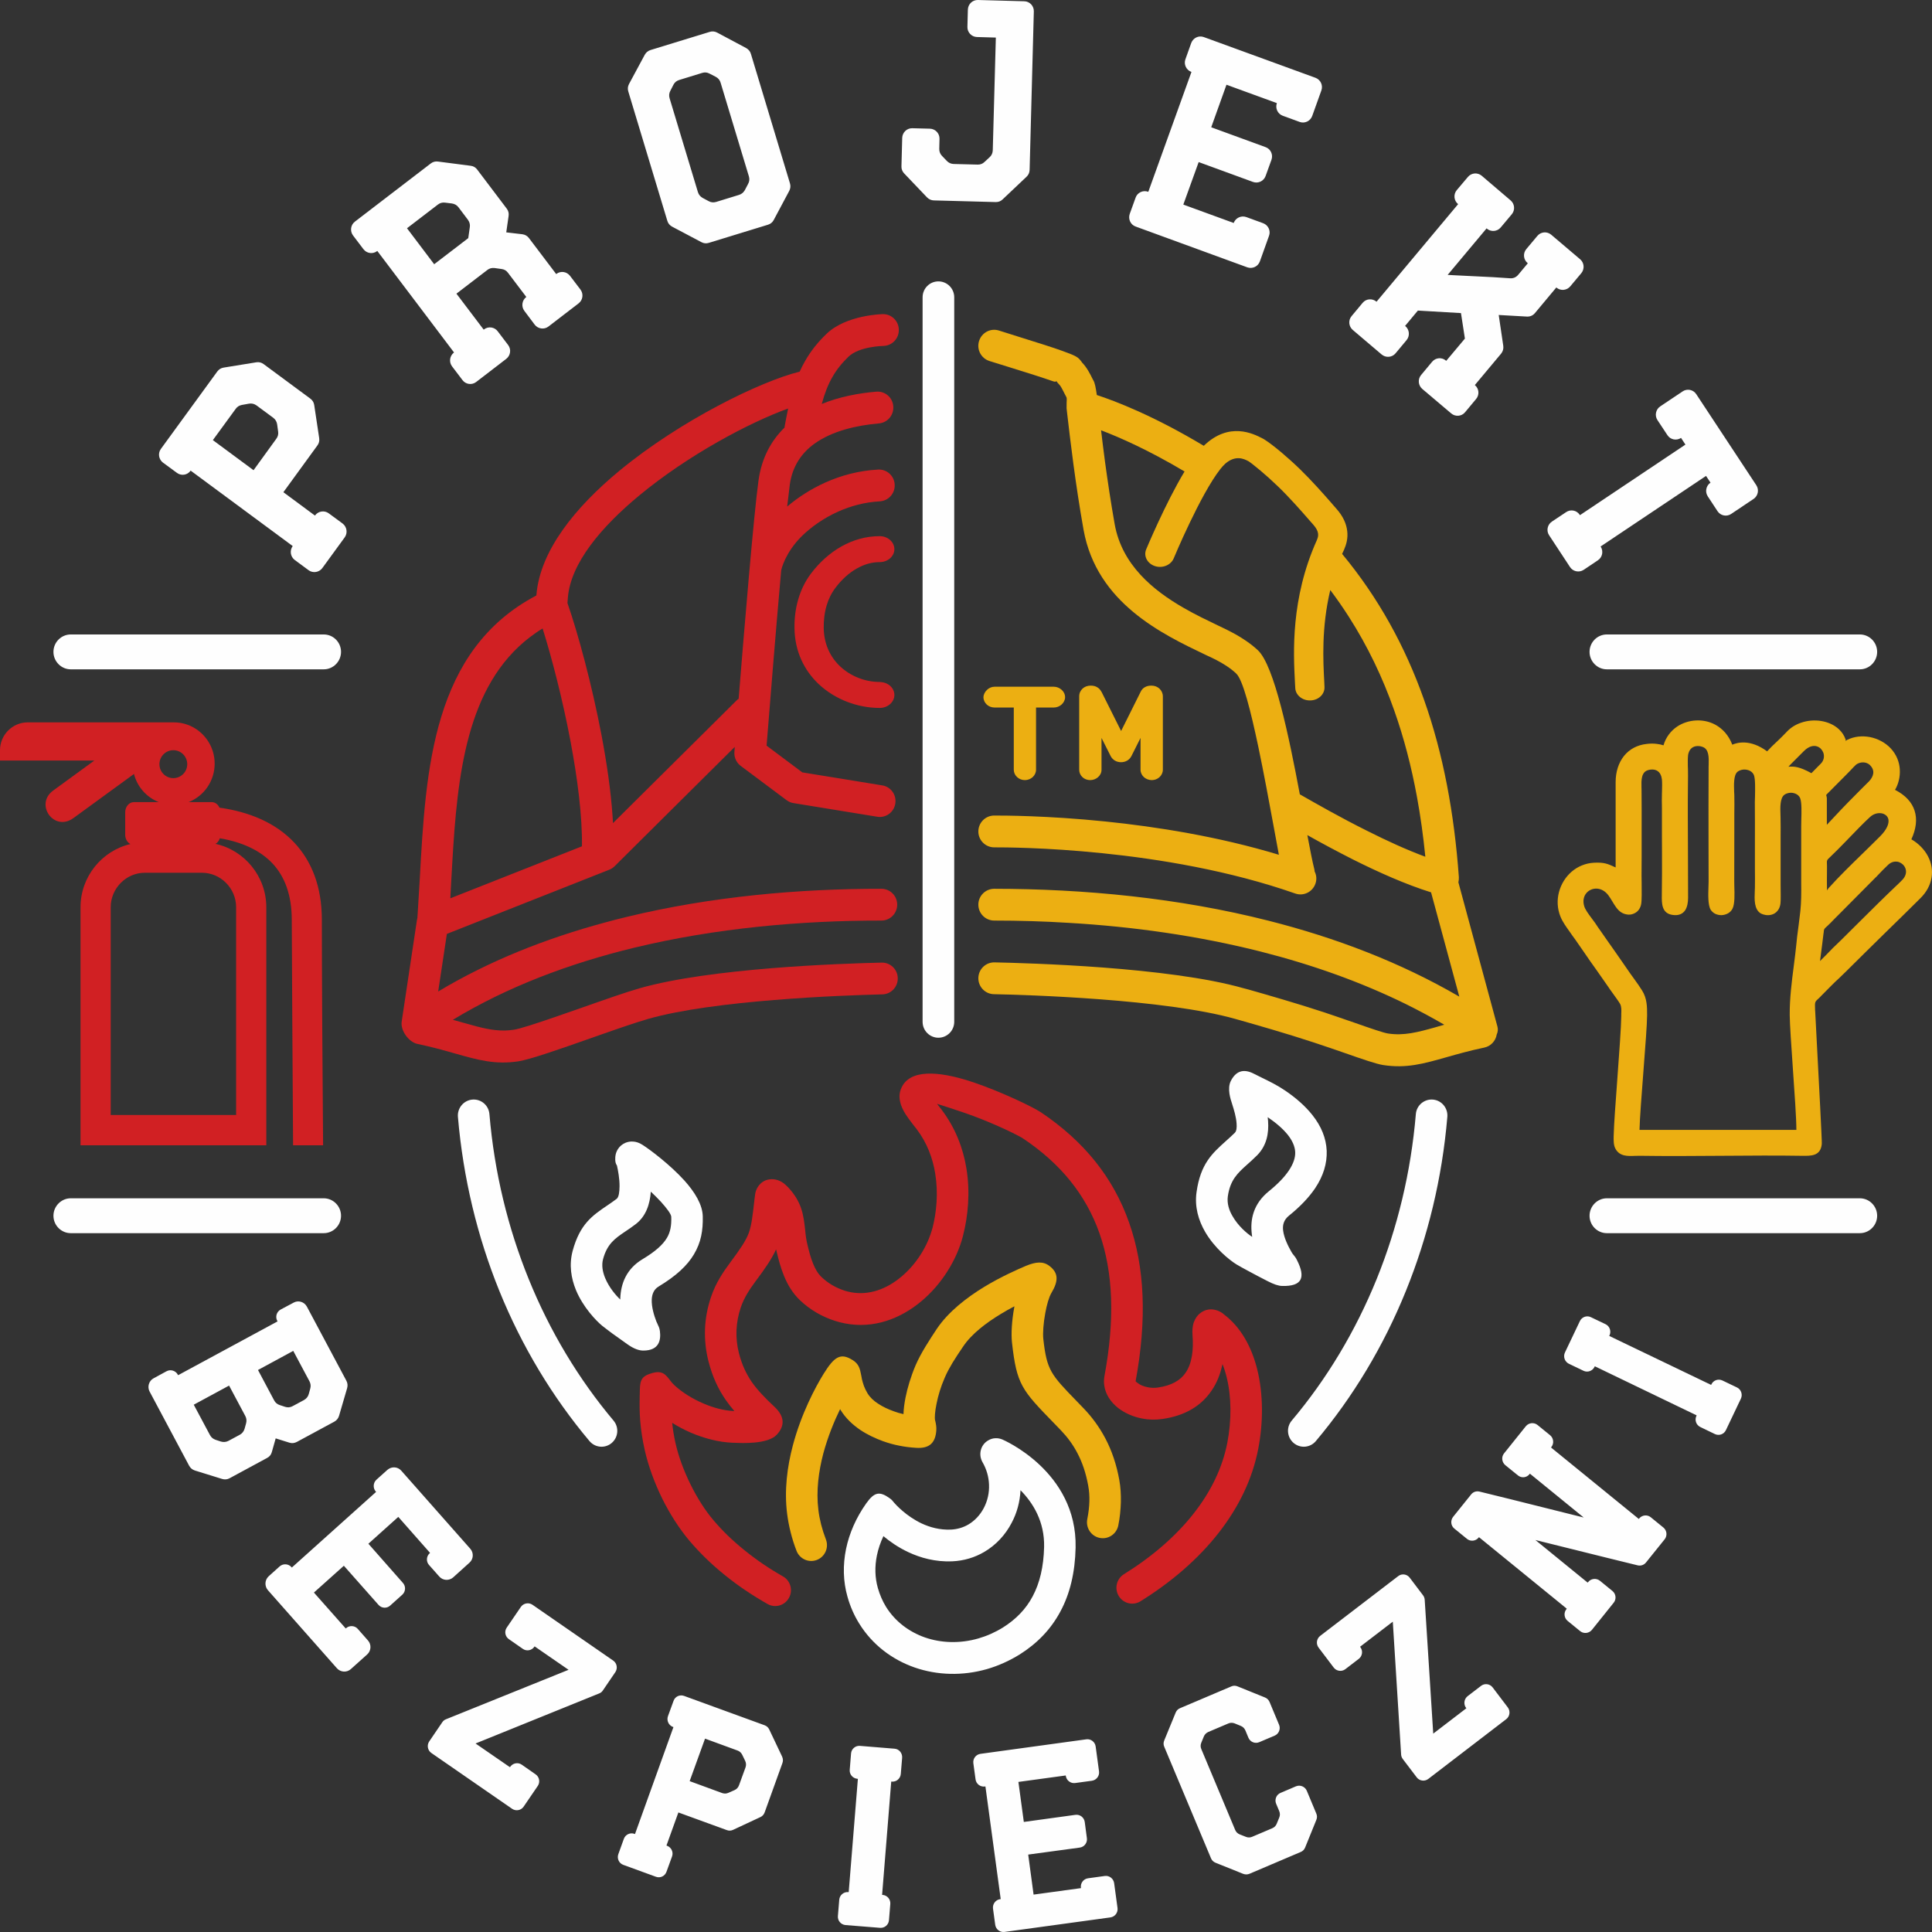 <svg width="56" height="56" viewBox="0 0 56 56" fill="none" xmlns="http://www.w3.org/2000/svg">
<rect x="0" y="0" width="56" height="56" fill="#333333" stroke="none"/>
<path fill-rule="evenodd" clip-rule="evenodd" d="M22.845 11.841C21.714 12.25 19.95 13.188 18.541 14.352C17.422 15.275 16.545 16.325 16.461 17.313L16.448 17.48C16.75 18.347 17.152 19.82 17.436 21.313C17.588 22.114 17.706 22.928 17.756 23.664C17.76 23.731 17.765 23.795 17.767 23.859L21.351 20.302C21.369 20.284 21.389 20.268 21.41 20.254C21.571 18.251 21.85 14.9 21.986 13.924C22.077 13.27 22.354 12.771 22.74 12.394C22.74 12.38 22.743 12.367 22.745 12.353C22.77 12.209 22.802 12.049 22.836 11.884L22.845 11.841ZM5.852 25.297H4.201C3.929 25.297 3.681 25.409 3.502 25.59C3.32 25.773 3.209 26.022 3.209 26.297V32.318H6.844V26.297C6.844 26.022 6.733 25.773 6.551 25.59C6.372 25.409 6.124 25.297 5.852 25.297ZM5.023 21.745C5.246 21.745 5.427 21.926 5.427 22.15C5.427 22.375 5.246 22.555 5.023 22.555C4.803 22.555 4.621 22.375 4.621 22.15C4.621 21.926 4.803 21.745 5.023 21.745ZM6.138 23.25H5.466C5.909 23.077 6.222 22.642 6.222 22.134C6.222 21.62 5.9 21.181 5.448 21.011C5.305 20.959 5.178 20.938 5.034 20.938H0.802C0.361 20.938 0 21.302 0 21.745V22.045H2.734L1.542 22.914C0.995 23.312 1.565 24.126 2.132 23.71L3.883 22.434C3.979 22.809 4.249 23.111 4.603 23.25H3.879C3.742 23.25 3.629 23.383 3.629 23.545V24.195C3.629 24.316 3.692 24.421 3.781 24.465C2.954 24.659 2.334 25.409 2.334 26.297V33.197H7.719V26.297C7.719 25.4 7.085 24.643 6.247 24.46C6.304 24.428 6.349 24.369 6.372 24.298C6.997 24.403 7.535 24.639 7.903 25.032C8.25 25.405 8.457 25.938 8.457 26.663C8.457 26.912 8.463 28.154 8.473 29.686C8.479 30.912 8.488 32.243 8.495 33.197H9.365V33.194C9.356 32.236 9.347 30.903 9.34 29.681C9.333 28.494 9.329 27.28 9.329 26.663C9.329 25.695 9.033 24.963 8.536 24.43C7.996 23.852 7.23 23.532 6.361 23.41C6.32 23.317 6.236 23.25 6.138 23.25ZM22.695 45.693C22.913 45.816 22.992 46.098 22.867 46.317C22.745 46.539 22.466 46.617 22.248 46.493C21.8 46.239 21.38 45.956 21.001 45.647C20.628 45.347 20.288 45.018 19.983 44.659C19.684 44.302 19.413 43.877 19.195 43.438C18.971 42.98 18.794 42.498 18.691 42.045C18.619 41.732 18.578 41.439 18.557 41.183C18.537 40.936 18.537 40.714 18.541 40.542C18.541 40.481 18.541 40.44 18.544 40.408C18.548 40.048 18.551 39.898 18.891 39.804V39.801C19.195 39.717 19.282 39.827 19.429 40.017C19.454 40.051 19.493 40.101 19.543 40.147C19.765 40.353 20.061 40.54 20.381 40.677C20.676 40.806 20.987 40.888 21.269 40.899H21.285C21.196 40.796 21.117 40.694 21.04 40.584C20.819 40.266 20.651 39.909 20.535 39.456C20.456 39.145 20.424 38.834 20.435 38.525C20.447 38.21 20.506 37.901 20.606 37.604C20.678 37.389 20.767 37.203 20.867 37.036C20.958 36.881 21.06 36.737 21.164 36.597C21.464 36.193 21.619 35.964 21.703 35.74C21.784 35.518 21.816 35.239 21.871 34.747C21.873 34.743 21.873 34.731 21.88 34.679C21.889 34.619 21.887 34.626 21.889 34.61C21.9 34.535 21.927 34.466 21.966 34.404C22.059 34.262 22.189 34.189 22.348 34.18C22.438 34.175 22.527 34.194 22.611 34.235H22.613C22.684 34.269 22.761 34.326 22.829 34.402L22.836 34.406C23.249 34.846 23.29 35.223 23.338 35.653C23.351 35.795 23.369 35.941 23.406 36.087C23.449 36.264 23.497 36.456 23.567 36.625C23.626 36.773 23.703 36.911 23.81 37.014C23.905 37.105 24.01 37.183 24.121 37.249C24.241 37.32 24.366 37.373 24.493 37.414C24.527 37.423 24.55 37.43 24.566 37.434C25.098 37.572 25.615 37.402 26.04 37.075C26.494 36.728 26.839 36.213 26.998 35.696C27.012 35.653 27.023 35.619 27.03 35.591C27.146 35.134 27.2 34.576 27.107 34.011C27.035 33.569 26.871 33.126 26.571 32.73C26.496 32.634 26.478 32.611 26.462 32.591C26.376 32.478 26.306 32.387 26.251 32.3C26.165 32.163 26.115 32.046 26.092 31.941C26.051 31.763 26.078 31.616 26.153 31.484V31.481C26.163 31.465 26.169 31.452 26.178 31.44C26.494 30.962 27.366 31.081 28.247 31.383C28.974 31.632 29.744 31.996 30.057 32.172C30.114 32.204 30.155 32.229 30.175 32.243C31.41 33.073 32.267 34.123 32.727 35.436C33.182 36.721 33.248 38.242 32.916 40.037C32.923 40.046 32.943 40.065 32.973 40.085C33.045 40.145 33.15 40.188 33.273 40.211C33.366 40.229 33.463 40.234 33.566 40.218C33.958 40.161 34.215 40.01 34.363 39.792C34.549 39.525 34.601 39.136 34.565 38.688C34.556 38.562 34.567 38.443 34.596 38.345C34.605 38.322 34.615 38.299 34.624 38.278C34.658 38.201 34.706 38.134 34.767 38.079H34.769C34.889 37.977 35.03 37.933 35.194 37.961C35.21 37.963 35.225 37.967 35.239 37.972C35.305 37.988 35.368 38.018 35.43 38.061C35.441 38.068 35.453 38.077 35.464 38.089C35.959 38.457 36.279 39.033 36.443 39.699C36.617 40.405 36.62 41.222 36.472 41.988C36.302 42.878 35.898 43.692 35.334 44.417C34.726 45.199 33.933 45.871 33.059 46.413C32.843 46.548 32.562 46.48 32.428 46.262C32.296 46.045 32.364 45.761 32.578 45.629C33.37 45.137 34.079 44.538 34.615 43.849C35.092 43.237 35.432 42.555 35.575 41.816C35.698 41.174 35.698 40.495 35.555 39.918C35.523 39.785 35.482 39.657 35.434 39.538C35.375 39.824 35.273 40.085 35.114 40.314C34.821 40.742 34.363 41.034 33.693 41.13C33.491 41.16 33.291 41.153 33.105 41.117C32.839 41.066 32.598 40.956 32.414 40.815C32.192 40.641 32.044 40.414 32.008 40.163C31.994 40.074 31.996 39.984 32.012 39.893C32.319 38.251 32.267 36.879 31.867 35.742C31.472 34.626 30.738 33.727 29.671 33.011C29.648 32.995 29.628 32.984 29.61 32.972C29.333 32.815 28.633 32.488 27.952 32.254C27.641 32.149 27.35 32.053 27.162 31.996L27.182 32.023C27.234 32.09 27.291 32.163 27.298 32.172C27.695 32.698 27.916 33.283 28.011 33.86C28.127 34.56 28.059 35.253 27.913 35.82C27.897 35.877 27.884 35.927 27.872 35.968C27.659 36.659 27.198 37.345 26.594 37.807C25.963 38.292 25.175 38.541 24.341 38.326C24.294 38.313 24.253 38.301 24.223 38.292C24.03 38.233 23.842 38.15 23.662 38.045C23.49 37.944 23.326 37.821 23.176 37.677C22.967 37.473 22.824 37.229 22.722 36.975C22.627 36.742 22.568 36.513 22.518 36.307C22.509 36.275 22.502 36.243 22.495 36.213C22.372 36.483 22.195 36.746 21.893 37.149C21.812 37.258 21.73 37.375 21.653 37.505C21.584 37.624 21.521 37.752 21.471 37.899C21.398 38.116 21.357 38.338 21.348 38.557C21.339 38.779 21.362 39.003 21.419 39.225C21.505 39.559 21.63 39.822 21.791 40.058C21.961 40.3 22.177 40.522 22.438 40.767C22.759 41.062 22.745 41.336 22.518 41.583C22.257 41.867 21.505 41.83 21.271 41.819C21.248 41.819 21.253 41.819 21.237 41.819C20.835 41.803 20.413 41.693 20.022 41.526C19.836 41.444 19.654 41.35 19.484 41.242C19.502 41.428 19.534 41.631 19.582 41.839C19.668 42.217 19.82 42.631 20.015 43.026C20.206 43.413 20.433 43.774 20.678 44.062C20.939 44.371 21.239 44.661 21.573 44.929C21.921 45.213 22.297 45.467 22.695 45.693ZM25.554 27.902C25.806 27.895 26.017 28.097 26.022 28.35C26.029 28.604 25.829 28.817 25.577 28.822C24.977 28.838 23.767 28.876 22.434 28.986C21.13 29.091 19.743 29.261 18.789 29.533C18.405 29.643 17.772 29.864 17.134 30.089C16.253 30.4 15.362 30.711 15.026 30.763C14.354 30.864 13.861 30.727 13.185 30.535C12.871 30.445 12.515 30.345 12.097 30.258C11.847 30.205 11.604 29.869 11.643 29.613L12.085 26.669C12.09 26.647 12.095 26.626 12.099 26.605C12.099 26.594 12.099 26.583 12.101 26.571C12.126 26.187 12.147 25.835 12.167 25.48C12.342 22.285 12.535 18.846 15.546 17.261L15.549 17.238C15.655 15.964 16.668 14.706 17.96 13.64C19.725 12.184 22.05 11.049 23.179 10.772C23.226 10.665 23.279 10.564 23.335 10.466C23.501 10.173 23.705 9.919 23.957 9.677C24.53 9.123 25.586 9.105 25.59 9.105C25.842 9.101 26.049 9.304 26.053 9.558C26.058 9.814 25.856 10.022 25.604 10.027C25.602 10.027 24.904 10.038 24.593 10.34C24.403 10.523 24.25 10.713 24.128 10.928C24.003 11.143 23.905 11.395 23.821 11.701V11.708C24.339 11.497 24.898 11.395 25.397 11.353C25.652 11.33 25.872 11.52 25.892 11.774C25.913 12.03 25.727 12.252 25.474 12.273C24.845 12.328 24.126 12.485 23.601 12.865C23.24 13.128 22.967 13.508 22.892 14.052C22.872 14.205 22.847 14.42 22.817 14.683C23.117 14.427 23.494 14.178 23.928 13.983C24.375 13.784 24.889 13.64 25.454 13.611C25.706 13.597 25.922 13.794 25.933 14.047C25.947 14.301 25.752 14.518 25.499 14.532C25.061 14.555 24.655 14.669 24.298 14.827C23.858 15.024 23.497 15.289 23.242 15.539C22.756 16.019 22.649 16.506 22.649 16.508C22.647 16.517 22.645 16.529 22.643 16.538C22.484 18.31 22.313 20.453 22.238 21.389L22.22 21.613L23.256 22.388L24.33 22.562L25.572 22.765C25.822 22.804 25.99 23.04 25.951 23.291C25.913 23.543 25.677 23.715 25.429 23.674L23.011 23.28C22.936 23.271 22.865 23.241 22.799 23.193L21.496 22.219C21.36 22.13 21.273 21.97 21.287 21.796L21.298 21.649L17.813 25.11C17.767 25.155 17.715 25.188 17.658 25.21L13.073 27.022L12.953 27.07L12.701 28.739C14.181 27.85 15.83 27.198 17.547 26.736C17.753 26.679 17.962 26.626 18.171 26.576C20.615 25.983 23.169 25.759 25.549 25.762C25.801 25.762 26.006 25.967 26.006 26.221C26.006 26.477 25.801 26.683 25.549 26.683C23.233 26.681 20.751 26.898 18.383 27.47C16.514 27.923 14.715 28.597 13.126 29.56C13.232 29.59 13.335 29.617 13.432 29.645C13.568 29.684 13.698 29.72 13.82 29.752C14.202 29.851 14.527 29.903 14.89 29.848C15.072 29.821 15.526 29.672 16.064 29.487C16.309 29.402 16.57 29.311 16.832 29.22C17.49 28.988 18.144 28.758 18.541 28.645C19.563 28.353 21.012 28.174 22.361 28.064C23.676 27.957 24.929 27.916 25.554 27.902ZM25.499 19.767C25.506 19.767 25.513 19.767 25.52 19.77C25.745 19.779 25.924 19.941 25.924 20.145C25.924 20.35 25.733 20.52 25.499 20.52C24.864 20.52 24.207 20.277 23.73 19.829C23.317 19.438 23.038 18.891 23.029 18.214C23.024 17.935 23.056 17.645 23.14 17.364C23.215 17.108 23.333 16.856 23.503 16.63C23.751 16.3 24.053 16.028 24.391 15.838C24.73 15.648 25.102 15.541 25.499 15.541C25.733 15.541 25.924 15.71 25.924 15.918C25.924 16.124 25.736 16.291 25.502 16.293H25.499C25.272 16.293 25.05 16.357 24.843 16.474C24.609 16.604 24.393 16.801 24.212 17.043C24.094 17.201 24.012 17.373 23.96 17.551C23.896 17.766 23.873 17.99 23.876 18.205C23.883 18.676 24.071 19.049 24.348 19.312C24.662 19.609 25.088 19.767 25.499 19.767ZM16.868 24.531C16.881 23.669 16.741 22.571 16.536 21.483C16.305 20.261 15.994 19.065 15.73 18.224L15.728 18.217C15.598 18.294 15.476 18.379 15.36 18.468C13.518 19.877 13.257 22.473 13.11 24.998C13.101 25.176 13.089 25.352 13.08 25.53C13.071 25.702 13.062 25.874 13.053 26.038L16.868 24.531Z" fill="#D12023"/>
<path d="M26.742 8.618C26.742 8.361 26.948 8.156 27.2 8.156C27.453 8.156 27.659 8.361 27.659 8.618V29.617C27.659 29.873 27.453 30.079 27.2 30.079C26.948 30.079 26.742 29.873 26.742 29.617V8.618ZM13.273 32.371C13.253 32.117 13.441 31.893 13.693 31.872C13.945 31.851 14.166 32.039 14.186 32.293C14.329 33.983 14.722 35.588 15.322 37.068C15.939 38.591 16.775 39.977 17.783 41.176C17.947 41.37 17.924 41.66 17.731 41.825C17.538 41.99 17.25 41.965 17.086 41.77C16.014 40.496 15.126 39.026 14.472 37.413C13.839 35.851 13.425 34.152 13.273 32.371ZM17.958 34.385C17.96 34.159 17.913 33.921 17.883 33.786C17.842 33.722 17.826 33.667 17.835 33.532C17.842 33.455 17.865 33.379 17.91 33.308C17.96 33.23 18.033 33.166 18.128 33.125C18.194 33.098 18.269 33.082 18.351 33.089H18.353C18.433 33.093 18.528 33.121 18.628 33.187C18.855 33.331 19.43 33.768 19.836 34.216C20.136 34.55 20.363 34.914 20.37 35.257C20.379 35.662 20.322 36.011 20.113 36.359C19.92 36.684 19.602 36.981 19.091 37.29C18.948 37.374 18.898 37.519 18.891 37.67C18.884 37.887 18.957 38.127 19.025 38.303C19.044 38.349 19.057 38.376 19.066 38.392H19.064C19.098 38.461 19.114 38.493 19.128 38.584V38.587C19.159 38.829 19.116 39.149 18.644 39.147C18.532 39.147 18.38 39.103 18.183 38.962C18.074 38.886 17.924 38.779 17.735 38.642C17.617 38.552 17.515 38.477 17.456 38.429C17.277 38.282 16.9 37.889 16.695 37.395C16.555 37.054 16.489 36.663 16.6 36.252C16.811 35.479 17.168 35.236 17.602 34.941C17.688 34.884 17.776 34.822 17.874 34.749C17.938 34.699 17.956 34.548 17.958 34.385ZM18.864 34.541C18.839 34.9 18.726 35.252 18.428 35.481C18.321 35.563 18.215 35.636 18.11 35.705C17.831 35.895 17.602 36.05 17.481 36.492C17.431 36.675 17.468 36.867 17.54 37.043C17.656 37.322 17.854 37.551 17.979 37.667C17.979 37.658 17.979 37.649 17.979 37.642C17.994 37.205 18.156 36.78 18.623 36.499C18.994 36.277 19.212 36.08 19.33 35.883C19.434 35.71 19.464 35.513 19.457 35.275C19.457 35.193 19.33 35.026 19.159 34.836C19.066 34.735 18.966 34.637 18.864 34.541ZM36.745 32.382C36.749 32.421 36.754 32.46 36.756 32.499C36.781 32.853 36.713 33.208 36.441 33.484C36.325 33.599 36.232 33.683 36.143 33.761C35.877 34.001 35.657 34.198 35.589 34.678C35.562 34.879 35.623 35.074 35.721 35.243C35.891 35.545 36.159 35.764 36.295 35.851C36.293 35.828 36.288 35.808 36.286 35.785C36.229 35.344 36.331 34.889 36.783 34.525C37.04 34.317 37.231 34.118 37.36 33.926C37.487 33.734 37.549 33.557 37.542 33.393C37.535 33.233 37.462 33.063 37.326 32.892C37.19 32.723 36.997 32.553 36.745 32.382ZM35.843 32.563C35.83 32.375 35.768 32.169 35.716 32.007C35.707 31.98 35.714 31.998 35.712 31.993C35.671 31.87 35.562 31.554 35.678 31.328C35.816 31.06 36.029 30.959 36.347 31.124C36.431 31.168 36.511 31.206 36.59 31.245C36.806 31.351 37.011 31.449 37.251 31.611C37.581 31.835 37.842 32.071 38.037 32.316C38.3 32.645 38.439 32.993 38.455 33.356C38.468 33.722 38.359 34.084 38.119 34.443C37.939 34.708 37.687 34.975 37.356 35.241C37.206 35.364 37.172 35.517 37.192 35.668C37.219 35.886 37.337 36.119 37.435 36.291C37.458 36.332 37.478 36.357 37.494 36.375C37.531 36.419 37.558 36.453 37.592 36.522C37.855 37.038 37.737 37.288 37.165 37.274C37.054 37.272 36.92 37.226 36.742 37.134C36.577 37.05 36.363 36.938 36.186 36.842C36.05 36.769 35.925 36.7 35.841 36.65C35.639 36.526 35.203 36.178 34.928 35.7C34.74 35.373 34.621 34.982 34.683 34.55C34.799 33.734 35.133 33.434 35.534 33.073C35.623 32.993 35.716 32.91 35.791 32.835C35.843 32.785 35.852 32.679 35.843 32.563ZM38.141 41.77C37.978 41.965 37.69 41.99 37.496 41.825C37.303 41.66 37.278 41.37 37.442 41.176C38.453 39.977 39.288 38.591 39.906 37.068C40.505 35.588 40.896 33.983 41.039 32.293C41.059 32.039 41.282 31.851 41.534 31.872C41.786 31.893 41.972 32.117 41.952 32.371C41.802 34.152 41.386 35.851 40.753 37.413C40.101 39.026 39.213 40.496 38.141 41.77ZM6.299 10.767L4.664 13.011C4.571 13.137 4.599 13.317 4.726 13.411L5.128 13.706C5.253 13.8 5.432 13.773 5.523 13.645L5.527 13.642L8.486 15.829L8.482 15.831C8.391 15.959 8.418 16.137 8.543 16.231L8.945 16.528C9.07 16.62 9.249 16.592 9.342 16.467L9.992 15.575C10.083 15.449 10.055 15.268 9.931 15.175L9.529 14.879C9.404 14.786 9.224 14.813 9.131 14.941L9.129 14.944L8.214 14.267L9.199 12.913C9.247 12.849 9.263 12.778 9.252 12.7L9.108 11.742C9.097 11.664 9.059 11.602 8.995 11.554L7.639 10.552C7.576 10.507 7.505 10.488 7.426 10.502L6.483 10.655C6.406 10.667 6.345 10.706 6.299 10.767ZM46.575 18.39H53.908C54.185 18.39 54.41 18.616 54.41 18.895C54.41 19.172 54.185 19.401 53.908 19.401H46.575C46.3 19.401 46.074 19.172 46.074 18.895C46.074 18.616 46.3 18.39 46.575 18.39ZM2.051 18.39H9.383C9.66 18.39 9.885 18.616 9.885 18.895C9.885 19.172 9.66 19.401 9.383 19.401H2.051C1.776 19.401 1.549 19.172 1.549 18.895C1.549 18.616 1.776 18.39 2.051 18.39ZM46.575 34.733H53.908C54.185 34.733 54.41 34.962 54.41 35.239C54.41 35.517 54.185 35.744 53.908 35.744H46.575C46.3 35.744 46.074 35.517 46.074 35.239C46.074 34.962 46.3 34.733 46.575 34.733ZM2.051 34.733H9.383C9.66 34.733 9.885 34.962 9.885 35.239C9.885 35.517 9.66 35.744 9.383 35.744H2.051C1.776 35.744 1.549 35.517 1.549 35.239C1.549 34.962 1.776 34.733 2.051 34.733ZM29.053 41.724C29.06 41.727 31.224 42.642 31.177 44.858C31.161 45.587 31.011 46.198 30.738 46.706C30.461 47.227 30.062 47.636 29.558 47.954C29.251 48.144 28.931 48.286 28.606 48.38C27.895 48.583 27.162 48.558 26.515 48.334C25.856 48.105 25.284 47.671 24.905 47.06C24.759 46.825 24.643 46.564 24.564 46.28C24.437 45.834 24.428 45.363 24.523 44.897C24.618 44.439 24.816 43.989 25.109 43.575C25.345 43.243 25.497 43.218 25.793 43.431C25.845 43.469 25.87 43.497 25.895 43.531C25.895 43.529 25.899 43.536 25.904 43.54V43.538C25.904 43.54 25.904 43.54 25.904 43.54H25.901C25.979 43.63 26.269 43.945 26.71 44.156C26.953 44.27 27.241 44.35 27.564 44.336C27.75 44.327 27.92 44.275 28.066 44.19C28.256 44.078 28.411 43.911 28.515 43.712C28.624 43.506 28.679 43.268 28.667 43.023C28.658 42.811 28.599 42.589 28.477 42.379C28.352 42.157 28.424 41.875 28.645 41.75C28.774 41.672 28.924 41.67 29.053 41.724ZM30.264 44.839C30.28 44.105 29.944 43.563 29.58 43.195C29.564 43.531 29.476 43.854 29.324 44.139C29.142 44.489 28.867 44.787 28.524 44.986C28.254 45.144 27.943 45.24 27.6 45.256C27.114 45.276 26.683 45.157 26.324 44.988C26.033 44.851 25.793 44.682 25.606 44.526C25.52 44.709 25.456 44.897 25.418 45.084C25.352 45.404 25.359 45.727 25.445 46.029C25.502 46.228 25.581 46.41 25.681 46.573C25.945 46.998 26.347 47.3 26.812 47.463C27.287 47.627 27.829 47.643 28.356 47.492C28.602 47.421 28.842 47.316 29.074 47.172C29.444 46.939 29.735 46.644 29.932 46.271C30.137 45.887 30.25 45.416 30.264 44.839ZM25.899 43.538H25.901V43.54L25.899 43.538ZM45.474 39.529L45.899 39.733C46.017 39.79 46.16 39.739 46.219 39.618L46.226 39.602L49.178 41.025L49.171 41.041C49.114 41.16 49.164 41.306 49.285 41.363L49.707 41.567C49.827 41.624 49.97 41.574 50.027 41.452L50.461 40.54C50.517 40.421 50.468 40.275 50.349 40.217L49.925 40.014C49.804 39.957 49.661 40.007 49.605 40.128L49.598 40.142L46.643 38.722L46.653 38.706C46.709 38.584 46.657 38.44 46.539 38.383L46.114 38.18C45.996 38.12 45.851 38.173 45.794 38.292L45.36 39.204C45.304 39.325 45.354 39.469 45.474 39.529ZM42.858 44.569L42.869 44.556L45.413 46.628L45.404 46.642C45.319 46.744 45.335 46.898 45.438 46.982L45.803 47.28C45.905 47.362 46.058 47.346 46.142 47.243L46.773 46.456C46.857 46.353 46.841 46.2 46.737 46.115L46.373 45.818C46.269 45.736 46.117 45.752 46.035 45.855L46.019 45.873L44.504 44.638L46.593 45.157L47.468 45.372C47.561 45.393 47.652 45.363 47.711 45.288L48.251 44.617C48.333 44.512 48.317 44.361 48.215 44.277L47.849 43.979C47.747 43.895 47.595 43.911 47.511 44.016L47.502 44.028L44.956 41.955L44.968 41.942C45.049 41.839 45.033 41.686 44.931 41.601L44.566 41.304C44.463 41.221 44.311 41.237 44.227 41.34L43.596 42.127C43.512 42.23 43.53 42.383 43.632 42.468L43.998 42.765C44.1 42.85 44.252 42.834 44.334 42.728L44.345 42.715L45.905 43.986L43.757 43.449L42.883 43.234C42.792 43.213 42.699 43.243 42.64 43.319L42.12 43.966C42.036 44.071 42.052 44.224 42.154 44.306L42.52 44.604C42.622 44.688 42.774 44.672 42.858 44.569ZM40.371 47.005L40.612 50.852C40.614 50.902 40.63 50.943 40.66 50.985L41.064 51.517C41.143 51.623 41.296 51.643 41.4 51.563L43.66 49.83C43.764 49.75 43.784 49.596 43.705 49.491L43.267 48.913C43.187 48.805 43.035 48.785 42.931 48.864L42.54 49.164C42.436 49.246 42.415 49.397 42.495 49.505L42.504 49.514L41.543 50.25L41.296 46.372C41.293 46.324 41.277 46.28 41.248 46.241L40.862 45.731C40.782 45.624 40.63 45.603 40.526 45.686L38.266 47.417C38.16 47.499 38.139 47.65 38.221 47.758L38.659 48.336C38.739 48.441 38.891 48.462 38.995 48.382L39.386 48.082C39.49 48.002 39.511 47.849 39.431 47.744L39.422 47.732L40.371 47.005ZM34.821 50.511L34.894 50.333C34.919 50.273 34.962 50.23 35.023 50.202L35.605 49.955C35.664 49.93 35.725 49.93 35.786 49.953L35.964 50.026C36.027 50.051 36.07 50.095 36.098 50.157L36.186 50.369C36.238 50.493 36.379 50.55 36.502 50.497L36.947 50.308C37.069 50.257 37.126 50.113 37.074 49.992L36.799 49.333C36.772 49.272 36.729 49.228 36.668 49.203L35.87 48.88C35.809 48.855 35.748 48.855 35.687 48.883L34.206 49.512C34.145 49.537 34.102 49.58 34.077 49.642L33.747 50.445C33.72 50.509 33.72 50.571 33.747 50.632L35.101 53.862C35.126 53.923 35.171 53.967 35.232 53.992L36.036 54.315C36.098 54.337 36.157 54.337 36.218 54.312L37.701 53.681C37.762 53.656 37.805 53.612 37.83 53.551L38.155 52.75C38.18 52.688 38.18 52.627 38.153 52.565L37.878 51.906C37.826 51.785 37.685 51.726 37.562 51.778L37.117 51.968C36.995 52.018 36.938 52.162 36.99 52.284L37.079 52.496C37.104 52.558 37.106 52.622 37.079 52.684L37.006 52.862C36.981 52.924 36.938 52.967 36.877 52.993L36.295 53.24C36.236 53.265 36.175 53.267 36.114 53.242L35.934 53.171C35.873 53.146 35.827 53.102 35.802 53.041L34.821 50.699C34.794 50.637 34.794 50.575 34.821 50.511ZM31.333 54.728L29.959 54.916L29.803 53.756L31.299 53.553C31.431 53.535 31.522 53.411 31.504 53.281L31.442 52.812C31.424 52.679 31.302 52.586 31.172 52.604L29.676 52.81L29.519 51.65L30.89 51.463L30.893 51.476C30.911 51.607 31.034 51.7 31.163 51.682L31.649 51.616C31.781 51.597 31.874 51.476 31.856 51.344L31.758 50.621C31.74 50.491 31.619 50.397 31.488 50.415L28.42 50.836C28.288 50.854 28.195 50.975 28.213 51.108L28.277 51.577C28.295 51.707 28.415 51.801 28.547 51.783L28.563 51.781L29.006 55.046L28.988 55.049C28.858 55.067 28.765 55.19 28.783 55.323L28.847 55.792C28.865 55.922 28.985 56.016 29.117 55.998L32.185 55.577C32.317 55.559 32.41 55.437 32.392 55.305L32.294 54.584C32.276 54.452 32.153 54.358 32.024 54.376L31.538 54.443C31.406 54.461 31.313 54.582 31.331 54.715L31.333 54.728ZM24.668 50.827L24.63 51.298C24.618 51.431 24.718 51.547 24.85 51.559L24.866 51.561L24.6 54.845L24.584 54.843C24.453 54.834 24.337 54.932 24.326 55.065L24.287 55.538C24.276 55.671 24.375 55.787 24.507 55.799L25.509 55.879C25.64 55.89 25.756 55.792 25.767 55.659L25.806 55.186C25.815 55.053 25.718 54.937 25.586 54.925H25.568L25.833 51.639L25.852 51.641C25.983 51.652 26.099 51.552 26.11 51.419L26.149 50.948C26.158 50.815 26.06 50.696 25.929 50.687L24.927 50.605C24.796 50.593 24.677 50.694 24.668 50.827ZM22.164 50.008L19.829 49.157C19.704 49.111 19.566 49.175 19.523 49.301L19.361 49.745C19.316 49.871 19.382 50.01 19.505 50.056L19.52 50.061L18.405 53.162L18.39 53.155C18.267 53.109 18.128 53.175 18.083 53.299L17.922 53.745C17.878 53.871 17.942 54.01 18.067 54.054L19.012 54.399C19.137 54.445 19.273 54.381 19.318 54.255L19.48 53.809C19.525 53.685 19.459 53.546 19.334 53.5L19.318 53.493L19.663 52.535L21.069 53.047C21.13 53.07 21.192 53.066 21.251 53.038L22.039 52.67C22.1 52.643 22.141 52.595 22.164 52.533L22.679 51.103C22.702 51.039 22.697 50.978 22.67 50.916L22.298 50.132C22.27 50.072 22.225 50.031 22.164 50.008ZM21.294 51.886L21.112 51.966C21.053 51.993 20.994 51.993 20.933 51.973L19.99 51.627L20.436 50.395L21.378 50.74C21.437 50.761 21.482 50.802 21.512 50.859L21.598 51.037C21.628 51.099 21.632 51.163 21.61 51.227L21.421 51.746C21.398 51.81 21.355 51.858 21.294 51.886ZM16.48 48.4L12.926 49.834C12.88 49.852 12.846 49.88 12.819 49.921L12.442 50.475C12.367 50.584 12.394 50.735 12.503 50.811L14.845 52.43C14.954 52.503 15.104 52.476 15.178 52.366L15.587 51.767C15.662 51.657 15.635 51.506 15.526 51.431L15.122 51.149C15.013 51.074 14.863 51.103 14.788 51.213L14.779 51.222L13.784 50.536L17.365 49.086C17.411 49.068 17.447 49.041 17.474 48.999L17.835 48.469C17.91 48.359 17.883 48.208 17.774 48.133L15.433 46.514C15.324 46.44 15.172 46.468 15.097 46.578L14.688 47.177C14.613 47.286 14.64 47.437 14.752 47.513L15.156 47.794C15.265 47.87 15.415 47.84 15.49 47.73L15.496 47.721L16.48 48.4ZM10.021 47.202L9.099 46.161L9.967 45.384L10.971 46.518C11.059 46.619 11.211 46.628 11.309 46.539L11.661 46.223C11.759 46.134 11.768 45.981 11.679 45.882L10.678 44.746L11.545 43.968L12.465 45.011L12.456 45.02C12.356 45.109 12.347 45.263 12.435 45.361L12.733 45.697C12.837 45.816 13.017 45.825 13.135 45.722L13.609 45.294C13.725 45.192 13.736 45.009 13.632 44.892L11.631 42.628C11.527 42.509 11.348 42.5 11.229 42.605L10.912 42.889C10.814 42.978 10.805 43.131 10.891 43.232L10.902 43.243L8.459 45.436L8.448 45.423C8.359 45.324 8.207 45.315 8.107 45.402L7.789 45.688C7.673 45.793 7.662 45.974 7.766 46.093L9.767 48.357C9.872 48.473 10.051 48.485 10.169 48.38L10.644 47.954C10.759 47.849 10.771 47.668 10.666 47.55L10.369 47.213C10.283 47.115 10.128 47.106 10.03 47.195L10.021 47.202ZM9.828 41.036L10.062 40.236C10.083 40.16 10.076 40.089 10.04 40.021L8.895 37.873C8.82 37.734 8.648 37.681 8.511 37.757L8.134 37.958C8.018 38.022 7.973 38.168 8.037 38.287L8.046 38.301L5.162 39.861L5.153 39.844C5.091 39.728 4.944 39.684 4.828 39.746L4.453 39.95C4.315 40.023 4.263 40.199 4.337 40.336L5.482 42.484C5.518 42.552 5.573 42.598 5.648 42.623L6.438 42.868C6.513 42.891 6.588 42.884 6.656 42.847L7.741 42.26C7.812 42.223 7.86 42.164 7.88 42.086L7.991 41.692L8.386 41.816C8.461 41.839 8.534 41.832 8.604 41.795L9.69 41.208C9.76 41.169 9.806 41.111 9.828 41.036ZM6.402 41.784L6.25 41.734C6.177 41.708 6.122 41.665 6.086 41.596L5.616 40.716L6.64 40.162L7.11 41.043C7.146 41.111 7.153 41.182 7.133 41.256L7.09 41.411C7.067 41.489 7.022 41.548 6.951 41.587L6.624 41.763C6.554 41.8 6.479 41.807 6.402 41.784ZM8.264 40.778L8.109 40.727C8.037 40.704 7.982 40.659 7.946 40.59L7.478 39.71L8.5 39.156L8.97 40.037C9.006 40.105 9.013 40.176 8.993 40.249L8.95 40.405C8.929 40.483 8.881 40.542 8.811 40.581L8.484 40.757C8.414 40.796 8.339 40.803 8.264 40.778ZM44.902 15.515L45.508 16.437C45.594 16.567 45.771 16.604 45.903 16.517L46.316 16.24C46.448 16.153 46.482 15.975 46.396 15.842L46.394 15.84L49.45 13.795L49.58 13.99C49.45 14.077 49.414 14.255 49.5 14.386L49.784 14.818C49.87 14.948 50.047 14.985 50.177 14.898L50.829 14.461C50.958 14.374 50.994 14.196 50.908 14.065L49.166 11.424C49.08 11.293 48.903 11.257 48.773 11.344L48.122 11.78C47.992 11.867 47.956 12.046 48.042 12.176L48.331 12.613C48.417 12.746 48.594 12.78 48.726 12.693L48.853 12.887L45.796 14.932L45.79 14.923C45.703 14.79 45.526 14.756 45.397 14.843L44.981 15.12C44.852 15.207 44.815 15.385 44.902 15.515ZM42.547 5.13L42.224 5.512C42.124 5.633 42.14 5.814 42.261 5.914L42.263 5.919L39.899 8.746L39.897 8.743C39.776 8.643 39.597 8.656 39.497 8.778L39.177 9.162C39.075 9.281 39.091 9.462 39.211 9.564L40.049 10.276C40.169 10.376 40.349 10.363 40.451 10.241L40.771 9.857C40.871 9.738 40.855 9.555 40.737 9.455L40.726 9.448L41.098 9.002L42.347 9.075L42.461 9.814L41.92 10.459L41.911 10.452C41.793 10.349 41.611 10.365 41.511 10.486L41.191 10.87C41.091 10.989 41.105 11.17 41.225 11.273L42.065 11.984C42.186 12.085 42.365 12.071 42.465 11.95L42.785 11.566C42.888 11.444 42.872 11.264 42.751 11.163L42.749 11.161L43.51 10.251C43.564 10.184 43.585 10.106 43.573 10.024L43.441 9.13L44.259 9.176C44.35 9.18 44.432 9.146 44.491 9.075L45.111 8.332L45.115 8.336C45.233 8.437 45.415 8.421 45.515 8.3L45.835 7.918C45.935 7.797 45.921 7.616 45.801 7.515L44.961 6.802C44.84 6.701 44.661 6.717 44.561 6.838L44.241 7.22C44.139 7.341 44.155 7.522 44.275 7.623L44.284 7.632L44.005 7.966C43.946 8.037 43.864 8.073 43.771 8.066L43.278 8.034L42.184 7.98L41.961 7.968L43.09 6.619L43.099 6.628C43.219 6.729 43.398 6.713 43.498 6.594L43.821 6.209C43.921 6.088 43.905 5.907 43.784 5.807L42.947 5.093C42.826 4.993 42.647 5.009 42.547 5.13ZM35.759 6.463L34.299 5.93L34.744 4.698L36.32 5.274C36.468 5.327 36.631 5.249 36.684 5.102L36.854 4.631C36.908 4.483 36.831 4.318 36.684 4.265L35.108 3.689L35.55 2.456L37.011 2.989C36.958 3.138 37.033 3.3 37.181 3.355L37.671 3.534C37.817 3.588 37.98 3.511 38.035 3.362L38.3 2.623C38.355 2.475 38.278 2.31 38.13 2.255L34.894 1.075C34.746 1.02 34.583 1.098 34.528 1.247L34.36 1.718C34.306 1.864 34.383 2.029 34.531 2.084L34.535 2.086L33.284 5.56L33.279 5.558C33.132 5.505 32.968 5.58 32.916 5.729L32.746 6.2C32.694 6.349 32.769 6.514 32.916 6.566L36.154 7.749C36.302 7.801 36.463 7.726 36.518 7.577L36.783 6.836C36.838 6.69 36.761 6.525 36.613 6.47L36.125 6.292C35.977 6.239 35.814 6.315 35.759 6.463ZM27.225 4.311L27.232 4.025C27.237 3.867 27.112 3.735 26.955 3.73L26.444 3.717C26.288 3.712 26.156 3.838 26.151 3.996L26.129 4.821C26.126 4.901 26.154 4.97 26.208 5.027L26.871 5.722C26.926 5.777 26.991 5.807 27.069 5.809L28.86 5.857C28.938 5.859 29.006 5.834 29.062 5.779L29.755 5.123C29.812 5.07 29.841 5.002 29.844 4.924L29.966 0.329C29.971 0.174 29.846 0.041 29.692 0.037L28.345 0C28.188 -0.004 28.059 0.121 28.054 0.279L28.041 0.78C28.036 0.936 28.161 1.068 28.315 1.073L28.865 1.089L28.776 4.352C28.774 4.432 28.745 4.501 28.688 4.554L28.538 4.693C28.481 4.748 28.415 4.773 28.338 4.771L27.641 4.753C27.564 4.75 27.498 4.721 27.443 4.663L27.303 4.517C27.248 4.46 27.223 4.389 27.225 4.311ZM20.572 0.924L18.857 1.45C18.782 1.473 18.728 1.519 18.689 1.587L18.233 2.434C18.197 2.502 18.187 2.578 18.212 2.653L19.343 6.401C19.366 6.477 19.414 6.534 19.484 6.571L20.331 7.019C20.399 7.056 20.47 7.062 20.544 7.04L22.259 6.514C22.334 6.491 22.391 6.445 22.427 6.376L22.877 5.532C22.913 5.462 22.92 5.388 22.897 5.313L21.766 1.564C21.744 1.487 21.696 1.432 21.628 1.393L20.788 0.945C20.717 0.908 20.647 0.901 20.572 0.924ZM21.684 5.331L21.589 5.512C21.55 5.58 21.496 5.626 21.421 5.649L20.758 5.853C20.683 5.875 20.608 5.869 20.54 5.83L20.365 5.736C20.297 5.697 20.252 5.642 20.229 5.567L19.409 2.85C19.386 2.774 19.393 2.701 19.43 2.632L19.52 2.456C19.557 2.385 19.613 2.34 19.691 2.317L20.354 2.113C20.426 2.09 20.499 2.097 20.567 2.134L20.749 2.228C20.817 2.264 20.865 2.321 20.887 2.397L21.707 5.112C21.73 5.187 21.723 5.263 21.684 5.331ZM16.121 7.943L15.333 6.902C15.285 6.838 15.222 6.802 15.142 6.79L14.674 6.735L14.742 6.26C14.754 6.182 14.736 6.109 14.688 6.047L13.832 4.915C13.784 4.851 13.721 4.814 13.641 4.805L12.692 4.682C12.617 4.673 12.547 4.691 12.485 4.739L10.287 6.424C10.162 6.52 10.139 6.699 10.233 6.825L10.535 7.223C10.63 7.348 10.809 7.373 10.932 7.277L10.937 7.275L13.16 10.216L13.157 10.219C13.033 10.315 13.008 10.493 13.103 10.619L13.405 11.017C13.498 11.143 13.678 11.168 13.802 11.072L14.674 10.402C14.799 10.305 14.824 10.127 14.729 10.001L14.427 9.603C14.334 9.478 14.154 9.452 14.029 9.548L14.02 9.555L13.23 8.512L14.125 7.826C14.186 7.778 14.257 7.76 14.334 7.769L14.536 7.797C14.613 7.806 14.677 7.842 14.724 7.906L15.256 8.608L15.251 8.611C15.129 8.707 15.104 8.885 15.199 9.011L15.499 9.411C15.594 9.535 15.774 9.56 15.898 9.464L16.77 8.794C16.895 8.7 16.92 8.519 16.825 8.393L16.523 7.996C16.427 7.87 16.25 7.845 16.125 7.941L16.121 7.943ZM13.618 6.582L13.573 6.902L12.585 7.659L11.797 6.616L12.692 5.93C12.753 5.882 12.821 5.864 12.899 5.873L13.101 5.898C13.178 5.91 13.244 5.946 13.291 6.01L13.562 6.369C13.609 6.434 13.63 6.504 13.618 6.582ZM8.034 12.304L8.062 12.512C8.073 12.588 8.055 12.656 8.009 12.718L7.349 13.629L6.17 12.757L6.833 11.849C6.876 11.787 6.938 11.751 7.013 11.737L7.219 11.7C7.296 11.687 7.371 11.705 7.435 11.751L7.921 12.11C7.984 12.158 8.023 12.224 8.034 12.304Z" fill="#FEFEFE"/>
<path fill-rule="evenodd" clip-rule="evenodd" d="M47.522 32.751H52.069C52.069 32.421 52.016 31.671 51.966 30.956C51.921 30.306 51.878 29.684 51.876 29.423C51.873 28.938 51.932 28.472 51.994 27.996L52.007 27.891C52.028 27.735 52.046 27.573 52.064 27.408C52.073 27.319 52.082 27.23 52.091 27.148C52.105 27.045 52.118 26.933 52.134 26.82C52.15 26.683 52.168 26.548 52.184 26.409C52.212 26.139 52.212 25.885 52.209 25.615V25.608V23.941C52.209 23.889 52.209 23.825 52.212 23.751C52.218 23.541 52.225 23.273 52.184 23.154C52.178 23.129 52.166 23.109 52.153 23.09C52.116 23.038 52.059 23.006 51.998 22.99C51.932 22.971 51.864 22.976 51.8 22.997C51.773 23.006 51.748 23.017 51.723 23.035C51.589 23.132 51.601 23.42 51.608 23.616C51.61 23.644 51.61 23.669 51.61 23.694C51.614 23.882 51.614 24.069 51.612 24.257C51.612 24.33 51.612 24.403 51.612 24.527C51.612 24.673 51.612 24.739 51.612 24.797C51.612 24.984 51.614 25.172 51.612 25.357C51.61 25.414 51.612 25.512 51.612 25.622C51.614 25.844 51.619 26.109 51.608 26.185C51.601 26.249 51.583 26.301 51.56 26.345C51.519 26.42 51.458 26.471 51.392 26.498C51.326 26.526 51.253 26.532 51.185 26.523C51.135 26.516 51.085 26.5 51.044 26.48C50.838 26.365 50.854 26.061 50.863 25.837C50.865 25.798 50.867 25.762 50.867 25.734C50.87 25.551 50.87 25.368 50.867 25.185C50.867 25.091 50.867 24.998 50.867 24.904C50.867 24.755 50.867 24.607 50.867 24.46C50.867 24.055 50.87 23.651 50.865 23.244C50.865 23.2 50.867 23.141 50.87 23.077C50.874 22.866 50.881 22.58 50.838 22.466C50.829 22.445 50.817 22.425 50.804 22.409C50.765 22.359 50.704 22.326 50.638 22.313C50.57 22.299 50.497 22.304 50.436 22.329C50.411 22.338 50.386 22.352 50.365 22.368C50.245 22.464 50.259 22.752 50.265 22.949C50.268 22.981 50.27 23.01 50.27 23.04C50.275 23.223 50.272 23.406 50.27 23.589C50.27 23.669 50.27 23.751 50.27 23.873V24.11C50.27 24.584 50.27 25.057 50.268 25.531C50.268 25.572 50.27 25.624 50.27 25.684C50.277 25.906 50.288 26.208 50.215 26.343C50.188 26.395 50.145 26.439 50.097 26.468C50.038 26.503 49.97 26.523 49.902 26.526C49.834 26.528 49.766 26.512 49.707 26.482C49.657 26.455 49.616 26.416 49.584 26.368C49.502 26.23 49.514 25.922 49.521 25.702C49.523 25.645 49.525 25.595 49.525 25.556C49.525 25.238 49.523 24.918 49.523 24.6C49.521 23.808 49.521 23.017 49.525 22.224C49.525 22.198 49.525 22.173 49.527 22.146C49.532 21.956 49.536 21.716 49.353 21.65C49.321 21.638 49.291 21.631 49.262 21.627C49.191 21.618 49.123 21.629 49.069 21.659C49.017 21.689 48.973 21.739 48.951 21.805C48.941 21.828 48.935 21.855 48.93 21.883C48.919 21.981 48.921 22.112 48.923 22.221C48.923 22.242 48.926 22.262 48.926 22.283C48.926 22.354 48.928 22.423 48.928 22.491C48.928 22.56 48.928 22.628 48.926 22.697C48.919 23.337 48.923 23.976 48.926 24.616C48.928 25.085 48.93 25.553 48.93 26.022C48.93 26.157 48.907 26.288 48.846 26.384C48.778 26.484 48.667 26.544 48.492 26.521C48.16 26.482 48.165 26.182 48.169 25.938V25.913C48.176 25.521 48.174 25.126 48.174 24.733C48.172 24.536 48.172 24.346 48.172 24.25C48.172 24.204 48.172 24.09 48.172 23.969C48.174 23.786 48.174 23.603 48.172 23.42C48.172 23.337 48.169 23.264 48.169 23.209C48.169 23.145 48.172 23.077 48.172 22.999V22.997L48.174 22.937C48.176 22.825 48.181 22.702 48.172 22.596C48.167 22.567 48.163 22.539 48.156 22.512C48.135 22.441 48.099 22.384 48.047 22.349C47.997 22.315 47.931 22.299 47.856 22.306C47.829 22.308 47.802 22.313 47.772 22.322C47.568 22.379 47.575 22.622 47.579 22.814C47.579 22.837 47.581 22.857 47.581 22.878C47.586 23.278 47.584 23.68 47.584 24.083C47.584 24.186 47.584 24.291 47.584 24.552C47.584 24.705 47.584 24.76 47.584 24.806C47.584 24.998 47.584 25.19 47.581 25.382C47.581 25.43 47.584 25.508 47.584 25.592C47.586 25.814 47.59 26.105 47.57 26.205C47.561 26.26 47.54 26.308 47.515 26.349C47.475 26.413 47.416 26.459 47.35 26.484C47.286 26.512 47.213 26.519 47.141 26.503C47.089 26.494 47.036 26.473 46.986 26.441C46.88 26.372 46.802 26.242 46.727 26.116C46.691 26.057 46.655 25.997 46.618 25.949C46.523 25.823 46.403 25.764 46.289 25.757C46.221 25.753 46.157 25.766 46.098 25.796C46.042 25.823 45.992 25.867 45.958 25.919C45.901 26.006 45.878 26.123 45.917 26.258C45.946 26.365 46.044 26.494 46.13 26.61C46.169 26.66 46.205 26.709 46.235 26.752C46.289 26.837 46.346 26.917 46.403 26.997C46.455 27.074 46.514 27.157 46.573 27.241C46.725 27.454 46.886 27.687 47.05 27.923C47.139 28.051 47.227 28.179 47.254 28.218C47.286 28.261 47.327 28.319 47.368 28.376C47.447 28.485 47.529 28.6 47.595 28.707C47.67 28.826 47.706 28.943 47.724 29.064C47.742 29.181 47.742 29.3 47.742 29.432C47.74 29.698 47.69 30.349 47.638 31.017C47.584 31.715 47.529 32.431 47.522 32.751ZM23.939 44.62C24.03 44.856 23.915 45.123 23.678 45.215C23.442 45.306 23.179 45.188 23.088 44.952C23.02 44.778 22.963 44.597 22.918 44.417C22.872 44.236 22.838 44.056 22.815 43.875C22.729 43.196 22.818 42.512 22.981 41.897C23.222 40.984 23.633 40.206 23.878 39.813C24.178 39.333 24.36 39.2 24.709 39.42L24.712 39.422V39.42C24.898 39.539 24.925 39.669 24.964 39.87C24.97 39.904 24.977 39.943 24.984 39.978C24.998 40.035 25.016 40.103 25.041 40.172C25.066 40.239 25.1 40.309 25.145 40.385C25.216 40.502 25.32 40.6 25.443 40.68C25.581 40.774 25.742 40.847 25.904 40.906C25.997 40.941 26.09 40.968 26.188 40.989C26.192 40.844 26.213 40.682 26.247 40.508C26.303 40.229 26.399 39.904 26.54 39.571C26.619 39.39 26.721 39.202 26.832 39.02C26.944 38.834 27.053 38.672 27.155 38.516C27.491 38.018 28.02 37.611 28.529 37.3C29.017 37.005 29.489 36.797 29.739 36.691C30.032 36.57 30.239 36.556 30.418 36.694C30.691 36.902 30.677 37.139 30.475 37.478C30.402 37.604 30.341 37.823 30.298 38.059C30.243 38.352 30.223 38.644 30.241 38.811C30.343 39.722 30.461 39.843 31.213 40.618C31.274 40.682 31.34 40.748 31.41 40.822C31.644 41.066 31.862 41.355 32.044 41.702C32.224 42.045 32.362 42.443 32.444 42.901C32.48 43.099 32.494 43.317 32.489 43.543C32.482 43.767 32.46 43.994 32.414 44.216C32.364 44.465 32.124 44.627 31.876 44.577C31.628 44.529 31.467 44.284 31.515 44.035C31.551 43.854 31.572 43.68 31.576 43.523C31.581 43.365 31.57 43.209 31.542 43.061C31.476 42.695 31.37 42.388 31.233 42.127C31.099 41.867 30.934 41.65 30.754 41.462C30.686 41.391 30.62 41.322 30.557 41.258C29.617 40.291 29.469 40.138 29.333 38.914C29.305 38.667 29.328 38.269 29.399 37.894L29.403 37.864C29.274 37.931 29.14 38.006 29.001 38.091C28.586 38.343 28.161 38.663 27.916 39.031C27.809 39.189 27.7 39.351 27.611 39.498C27.525 39.644 27.443 39.79 27.382 39.937C27.266 40.204 27.189 40.465 27.146 40.689C27.098 40.92 27.087 41.092 27.105 41.176L27.107 41.178C27.107 41.185 27.11 41.19 27.112 41.197C27.13 41.281 27.146 41.359 27.139 41.464C27.114 41.796 26.966 41.999 26.537 41.965C26.374 41.954 26.217 41.935 26.063 41.903C25.908 41.874 25.754 41.83 25.593 41.773C25.37 41.691 25.143 41.586 24.934 41.446C24.709 41.293 24.509 41.105 24.364 40.867C24.36 40.861 24.355 40.854 24.351 40.844C24.18 41.194 23.996 41.64 23.864 42.13C23.728 42.649 23.653 43.216 23.721 43.763C23.737 43.902 23.765 44.046 23.801 44.19C23.837 44.33 23.883 44.474 23.939 44.62ZM29.483 22.526C29.421 22.471 29.385 22.393 29.385 22.311V20.508H28.829C28.74 20.508 28.66 20.476 28.604 20.424C28.543 20.369 28.506 20.291 28.506 20.209C28.506 20.136 28.547 20.053 28.611 19.994C28.667 19.941 28.745 19.905 28.829 19.905H30.545C30.629 19.905 30.711 19.939 30.772 19.994C30.831 20.046 30.872 20.122 30.872 20.209C30.872 20.291 30.831 20.367 30.77 20.422C30.711 20.474 30.632 20.508 30.545 20.508H30.03V22.311C30.03 22.393 29.994 22.468 29.932 22.526C29.873 22.578 29.794 22.612 29.707 22.612C29.621 22.612 29.542 22.58 29.483 22.526ZM28.808 28.817C28.556 28.812 28.354 28.602 28.358 28.348C28.363 28.092 28.572 27.891 28.826 27.895C29.303 27.905 30.577 27.939 31.967 28.044C33.386 28.152 34.962 28.334 36.05 28.646L36.195 28.684C36.693 28.826 37.553 29.071 38.366 29.338C38.464 29.371 38.573 29.407 38.686 29.446C38.884 29.512 39.093 29.585 39.29 29.654C39.738 29.812 40.099 29.935 40.228 29.956C40.691 30.027 41.089 29.922 41.625 29.771L41.686 29.753C41.745 29.736 41.802 29.721 41.863 29.702C41.511 29.496 41.15 29.304 40.785 29.121C39.447 28.46 38.019 27.957 36.55 27.584C34.726 27.122 32.843 26.859 30.988 26.75C30.259 26.704 29.533 26.683 28.817 26.683C28.565 26.683 28.358 26.477 28.358 26.221C28.358 25.968 28.565 25.762 28.817 25.762C31.424 25.764 34.161 26.025 36.772 26.688C38.714 27.18 40.589 27.893 42.299 28.888L41.48 25.865C40.746 25.636 39.953 25.281 39.218 24.913C38.748 24.675 38.294 24.431 37.894 24.206C37.976 24.643 38.044 24.989 38.091 25.172C38.098 25.201 38.105 25.229 38.105 25.259C38.16 25.366 38.171 25.494 38.128 25.615C38.044 25.855 37.783 25.983 37.544 25.899C35.637 25.231 33.586 24.897 31.949 24.73C30.3 24.561 29.078 24.561 28.817 24.561C28.565 24.561 28.358 24.355 28.358 24.101C28.358 23.845 28.565 23.639 28.817 23.639C29.087 23.639 30.355 23.639 32.04 23.811C33.513 23.962 35.316 24.245 37.069 24.776C37.022 24.531 36.97 24.245 36.913 23.93C36.786 23.239 36.633 22.411 36.475 21.656C36.254 20.607 36.025 19.703 35.834 19.525C35.759 19.452 35.668 19.381 35.562 19.31C35.444 19.232 35.305 19.152 35.139 19.072C35.103 19.056 35.087 19.047 35.069 19.04C35.044 19.029 35.019 19.015 34.93 18.974C33.681 18.377 31.79 17.474 31.408 15.36C31.168 14.013 31.018 12.723 30.931 11.973C30.927 11.946 30.925 11.918 30.922 11.893C30.916 11.854 30.913 11.813 30.916 11.772C30.913 11.607 30.934 11.55 30.906 11.504C30.897 11.488 30.879 11.454 30.857 11.411C30.854 11.402 30.85 11.395 30.845 11.386C30.806 11.308 30.747 11.193 30.718 11.164C30.666 11.111 30.643 11.079 30.625 11.054C30.593 11.013 30.661 11.104 30.495 11.042C30.246 10.953 29.766 10.802 29.29 10.654L28.679 10.464C28.436 10.386 28.302 10.128 28.379 9.883C28.456 9.64 28.713 9.503 28.956 9.581C29.34 9.704 29.451 9.739 29.558 9.771C30.048 9.924 30.538 10.077 30.806 10.176C31.231 10.329 31.254 10.359 31.358 10.498C31.361 10.503 31.367 10.509 31.367 10.512C31.501 10.647 31.599 10.841 31.663 10.972C31.667 10.978 31.672 10.985 31.674 10.994C31.681 11.004 31.685 11.015 31.692 11.026C31.735 11.097 31.762 11.239 31.792 11.45C32.303 11.616 33.422 12.04 34.892 12.922C35.627 12.209 36.338 12.575 36.588 12.705C36.597 12.707 36.604 12.712 36.611 12.716C36.627 12.726 36.64 12.732 36.654 12.742C36.749 12.801 36.922 12.929 37.124 13.098C37.29 13.238 37.483 13.409 37.68 13.599C38.023 13.933 38.371 14.327 38.609 14.599C38.614 14.606 38.62 14.612 38.625 14.619L38.732 14.741C38.936 14.969 39.027 15.189 39.05 15.395C39.075 15.6 39.025 15.781 38.957 15.937C38.938 15.976 38.92 16.017 38.902 16.055C39.96 17.332 40.732 18.743 41.277 20.284C41.836 21.862 42.152 23.578 42.286 25.425C42.288 25.478 42.283 25.528 42.272 25.574L43.403 29.753C43.426 29.832 43.416 29.915 43.383 29.986C43.353 30.171 43.212 30.326 43.021 30.365C42.604 30.452 42.247 30.553 41.934 30.642C41.257 30.834 40.764 30.974 40.092 30.871C39.897 30.841 39.492 30.702 38.991 30.526C38.739 30.439 38.457 30.34 38.082 30.217C37.285 29.954 36.438 29.714 35.948 29.574L35.802 29.533C34.785 29.245 33.27 29.071 31.899 28.966C30.493 28.86 29.265 28.826 28.808 28.817ZM34.02 16.186C33.938 16.38 33.693 16.481 33.475 16.408C33.255 16.335 33.141 16.117 33.223 15.923C33.225 15.918 33.779 14.587 34.335 13.666C33.288 13.043 32.448 12.675 31.915 12.472C31.947 12.744 31.985 13.05 32.028 13.375C32.105 13.942 32.199 14.571 32.31 15.196C32.521 16.371 33.418 17.108 34.306 17.618C34.66 17.823 35.014 17.99 35.323 18.139L35.534 18.24C35.736 18.34 35.914 18.439 36.063 18.539C36.225 18.644 36.356 18.75 36.463 18.85C36.933 19.296 37.36 21.334 37.676 23.024C38.162 23.301 38.854 23.697 39.629 24.083C40.183 24.362 40.764 24.63 41.314 24.833C41.255 24.238 41.175 23.66 41.071 23.095C40.91 22.221 40.694 21.387 40.412 20.591C40.074 19.63 39.64 18.727 39.097 17.878C38.929 17.615 38.75 17.357 38.559 17.103C38.3 18.189 38.352 19.152 38.384 19.751C38.387 19.802 38.389 19.847 38.391 19.914C38.4 20.12 38.219 20.296 37.985 20.302C37.751 20.312 37.553 20.149 37.544 19.944C37.542 19.907 37.54 19.847 37.535 19.783C37.49 18.919 37.408 17.352 38.169 15.658C38.189 15.612 38.205 15.564 38.207 15.511C38.207 15.498 38.207 15.482 38.205 15.468C38.198 15.397 38.157 15.31 38.064 15.205C37.971 15.1 38.041 15.177 37.957 15.084C37.951 15.077 37.944 15.07 37.937 15.061C37.705 14.795 37.367 14.411 37.051 14.107C36.867 13.929 36.69 13.771 36.54 13.645C36.354 13.489 36.227 13.391 36.193 13.371L36.186 13.368H36.184C36.177 13.364 36.168 13.359 36.161 13.355C36.068 13.309 35.816 13.176 35.514 13.441C35.469 13.483 35.421 13.533 35.373 13.595C34.792 14.333 34.022 16.179 34.02 16.186ZM33.606 19.959C33.668 20.017 33.706 20.097 33.706 20.184V22.313C33.706 22.395 33.668 22.471 33.609 22.526C33.55 22.58 33.47 22.612 33.386 22.612C33.3 22.612 33.218 22.58 33.159 22.528C33.098 22.473 33.059 22.395 33.059 22.313V21.389L32.794 21.917C32.764 21.974 32.721 22.018 32.671 22.047C32.616 22.079 32.555 22.093 32.492 22.093C32.43 22.093 32.369 22.077 32.317 22.047C32.267 22.018 32.224 21.974 32.194 21.917L31.928 21.389V22.313C31.928 22.397 31.89 22.473 31.826 22.528C31.767 22.58 31.685 22.612 31.599 22.612C31.513 22.612 31.433 22.58 31.377 22.528C31.317 22.473 31.281 22.395 31.281 22.313V20.184C31.281 20.092 31.32 20.014 31.379 19.959C31.438 19.905 31.52 19.873 31.613 19.873C31.683 19.873 31.747 19.886 31.799 19.918C31.853 19.948 31.896 19.994 31.926 20.053H31.928L32.496 21.188L33.064 20.049C33.093 19.987 33.136 19.944 33.189 19.916C33.245 19.884 33.309 19.873 33.375 19.873C33.466 19.873 33.547 19.905 33.606 19.959ZM52.82 27.349C52.797 27.525 52.768 27.735 52.754 27.857C52.759 27.852 52.761 27.85 52.766 27.845C52.859 27.756 52.986 27.623 53.011 27.598C53.084 27.518 53.17 27.436 53.254 27.356C53.29 27.321 53.327 27.287 53.37 27.244C53.517 27.099 53.694 26.921 53.874 26.743C54.242 26.377 54.612 26.009 54.984 25.656L54.991 25.65C55.039 25.604 55.116 25.531 55.157 25.485C55.25 25.377 55.264 25.263 55.23 25.172C55.214 25.128 55.189 25.091 55.157 25.059C55.125 25.03 55.087 25.005 55.046 24.989C54.95 24.957 54.834 24.97 54.732 25.064C54.635 25.153 54.528 25.265 54.432 25.366L54.383 25.419H54.38L53.318 26.489C53.267 26.537 53.22 26.587 53.172 26.635C53.102 26.709 53.034 26.779 52.961 26.846L52.956 26.85C52.909 26.891 52.886 26.914 52.877 26.933C52.868 26.951 52.863 26.981 52.859 27.04L52.856 27.052C52.852 27.099 52.838 27.216 52.82 27.349ZM52.956 25.197C52.954 25.371 52.952 25.675 52.956 25.807C52.972 25.785 52.993 25.755 53.004 25.741L53.009 25.736C53.311 25.4 53.647 25.073 53.981 24.748C54.155 24.577 54.333 24.405 54.503 24.234C54.698 24.035 54.757 23.87 54.737 23.756C54.73 23.712 54.709 23.676 54.682 23.646C54.653 23.619 54.616 23.596 54.573 23.582C54.462 23.55 54.319 23.575 54.205 23.68C54.037 23.831 53.74 24.14 53.563 24.323L53.533 24.355C53.445 24.447 53.354 24.538 53.263 24.63C53.172 24.721 53.079 24.812 52.988 24.899C52.95 24.938 52.952 24.973 52.954 25.023C52.956 25.041 52.956 25.062 52.956 25.089C52.956 25.112 52.956 25.149 52.956 25.197ZM52.952 23.511C52.952 23.658 52.95 23.813 52.952 23.907C53.05 23.808 53.302 23.527 53.565 23.26C53.822 23.001 54.065 22.752 54.139 22.683C54.151 22.672 54.16 22.663 54.169 22.654C54.237 22.583 54.285 22.503 54.296 22.423C54.308 22.347 54.285 22.267 54.217 22.194C54.21 22.187 54.205 22.18 54.199 22.173C54.146 22.125 54.078 22.1 54.01 22.098C53.935 22.096 53.86 22.118 53.801 22.162C53.774 22.185 53.699 22.262 53.629 22.338C53.574 22.397 53.52 22.452 53.488 22.482L52.956 23.017L52.954 23.02C52.929 23.042 52.931 23.047 52.934 23.052C52.941 23.072 52.95 23.097 52.952 23.138C52.954 23.207 52.954 23.356 52.952 23.511ZM51.889 22.169C51.873 22.187 51.857 22.205 51.839 22.224C52.003 22.21 52.159 22.221 52.505 22.411C52.541 22.377 52.625 22.29 52.688 22.224C52.727 22.185 52.761 22.15 52.773 22.139C52.87 22.045 52.886 21.919 52.85 21.817C52.834 21.775 52.809 21.736 52.779 21.704C52.75 21.675 52.713 21.65 52.673 21.636C52.568 21.599 52.43 21.627 52.286 21.771L51.889 22.169ZM48.029 21.563C48.094 21.57 48.158 21.583 48.217 21.604C48.285 21.368 48.431 21.183 48.614 21.059C48.773 20.954 48.962 20.893 49.155 20.883C49.346 20.872 49.543 20.911 49.718 21.005C49.927 21.119 50.106 21.309 50.211 21.585C50.354 21.524 50.729 21.416 51.221 21.778C51.312 21.677 51.412 21.581 51.514 21.487C51.608 21.396 51.703 21.306 51.787 21.215C51.901 21.091 52.046 21.002 52.205 20.948C52.393 20.883 52.598 20.867 52.791 20.899C52.984 20.931 53.163 21.009 53.299 21.135C53.388 21.217 53.458 21.32 53.499 21.444C53.506 21.464 53.476 21.48 53.49 21.476C53.492 21.474 53.501 21.469 53.511 21.464C53.52 21.457 53.531 21.453 53.54 21.446C53.747 21.343 53.978 21.323 54.199 21.364C54.43 21.409 54.648 21.526 54.803 21.691C54.977 21.878 55.052 22.091 55.066 22.292C55.084 22.528 55.016 22.75 54.928 22.894C55.232 23.049 55.418 23.255 55.495 23.497C55.575 23.744 55.541 24.026 55.402 24.328C55.509 24.389 55.604 24.465 55.684 24.547C55.845 24.712 55.949 24.909 55.986 25.117C56.022 25.325 55.99 25.542 55.881 25.748C55.827 25.849 55.754 25.947 55.661 26.038C55.314 26.384 54.966 26.724 54.616 27.065C54.251 27.424 53.885 27.783 53.522 28.145C53.449 28.216 53.379 28.284 53.308 28.353C53.233 28.421 53.158 28.492 53.088 28.563L52.768 28.886V28.888C52.75 28.904 52.734 28.92 52.72 28.934C52.661 28.986 52.632 29.016 52.62 29.048C52.604 29.087 52.607 29.146 52.611 29.277L52.614 29.306C52.614 29.345 52.634 29.718 52.661 30.215C52.72 31.331 52.813 33.082 52.806 33.156C52.773 33.512 52.495 33.505 52.239 33.501C52.223 33.501 52.205 33.501 52.189 33.501C51.503 33.489 50.715 33.496 49.922 33.501C49.094 33.508 48.26 33.512 47.538 33.501C47.495 33.501 47.447 33.501 47.4 33.503C47.182 33.512 46.948 33.524 46.825 33.297C46.766 33.19 46.771 33.046 46.773 32.927C46.775 32.911 46.775 32.895 46.775 32.883C46.78 32.62 46.827 31.973 46.877 31.303C46.932 30.544 46.991 29.753 46.993 29.46C46.993 29.435 46.993 29.409 46.993 29.384C46.998 29.284 47.002 29.178 46.959 29.098C46.932 29.048 46.823 28.895 46.73 28.767C46.682 28.701 46.637 28.639 46.616 28.604C46.505 28.442 46.394 28.284 46.282 28.126C46.16 27.955 46.035 27.781 45.914 27.6C45.835 27.484 45.749 27.363 45.665 27.241C45.64 27.207 45.615 27.173 45.562 27.099C45.556 27.088 45.528 27.052 45.504 27.015C45.404 26.875 45.292 26.722 45.231 26.569C45.183 26.452 45.158 26.331 45.151 26.21C45.138 25.97 45.204 25.734 45.326 25.535C45.449 25.336 45.631 25.174 45.851 25.085C45.958 25.041 46.074 25.014 46.196 25.007C46.5 24.991 46.605 25.039 46.823 25.14L46.83 25.142V24.442V22.672C46.83 22.37 46.916 22.105 47.075 21.908C47.229 21.718 47.454 21.592 47.733 21.563C47.829 21.551 47.931 21.549 48.029 21.563Z" fill="#ECAF12"/>
</svg>
